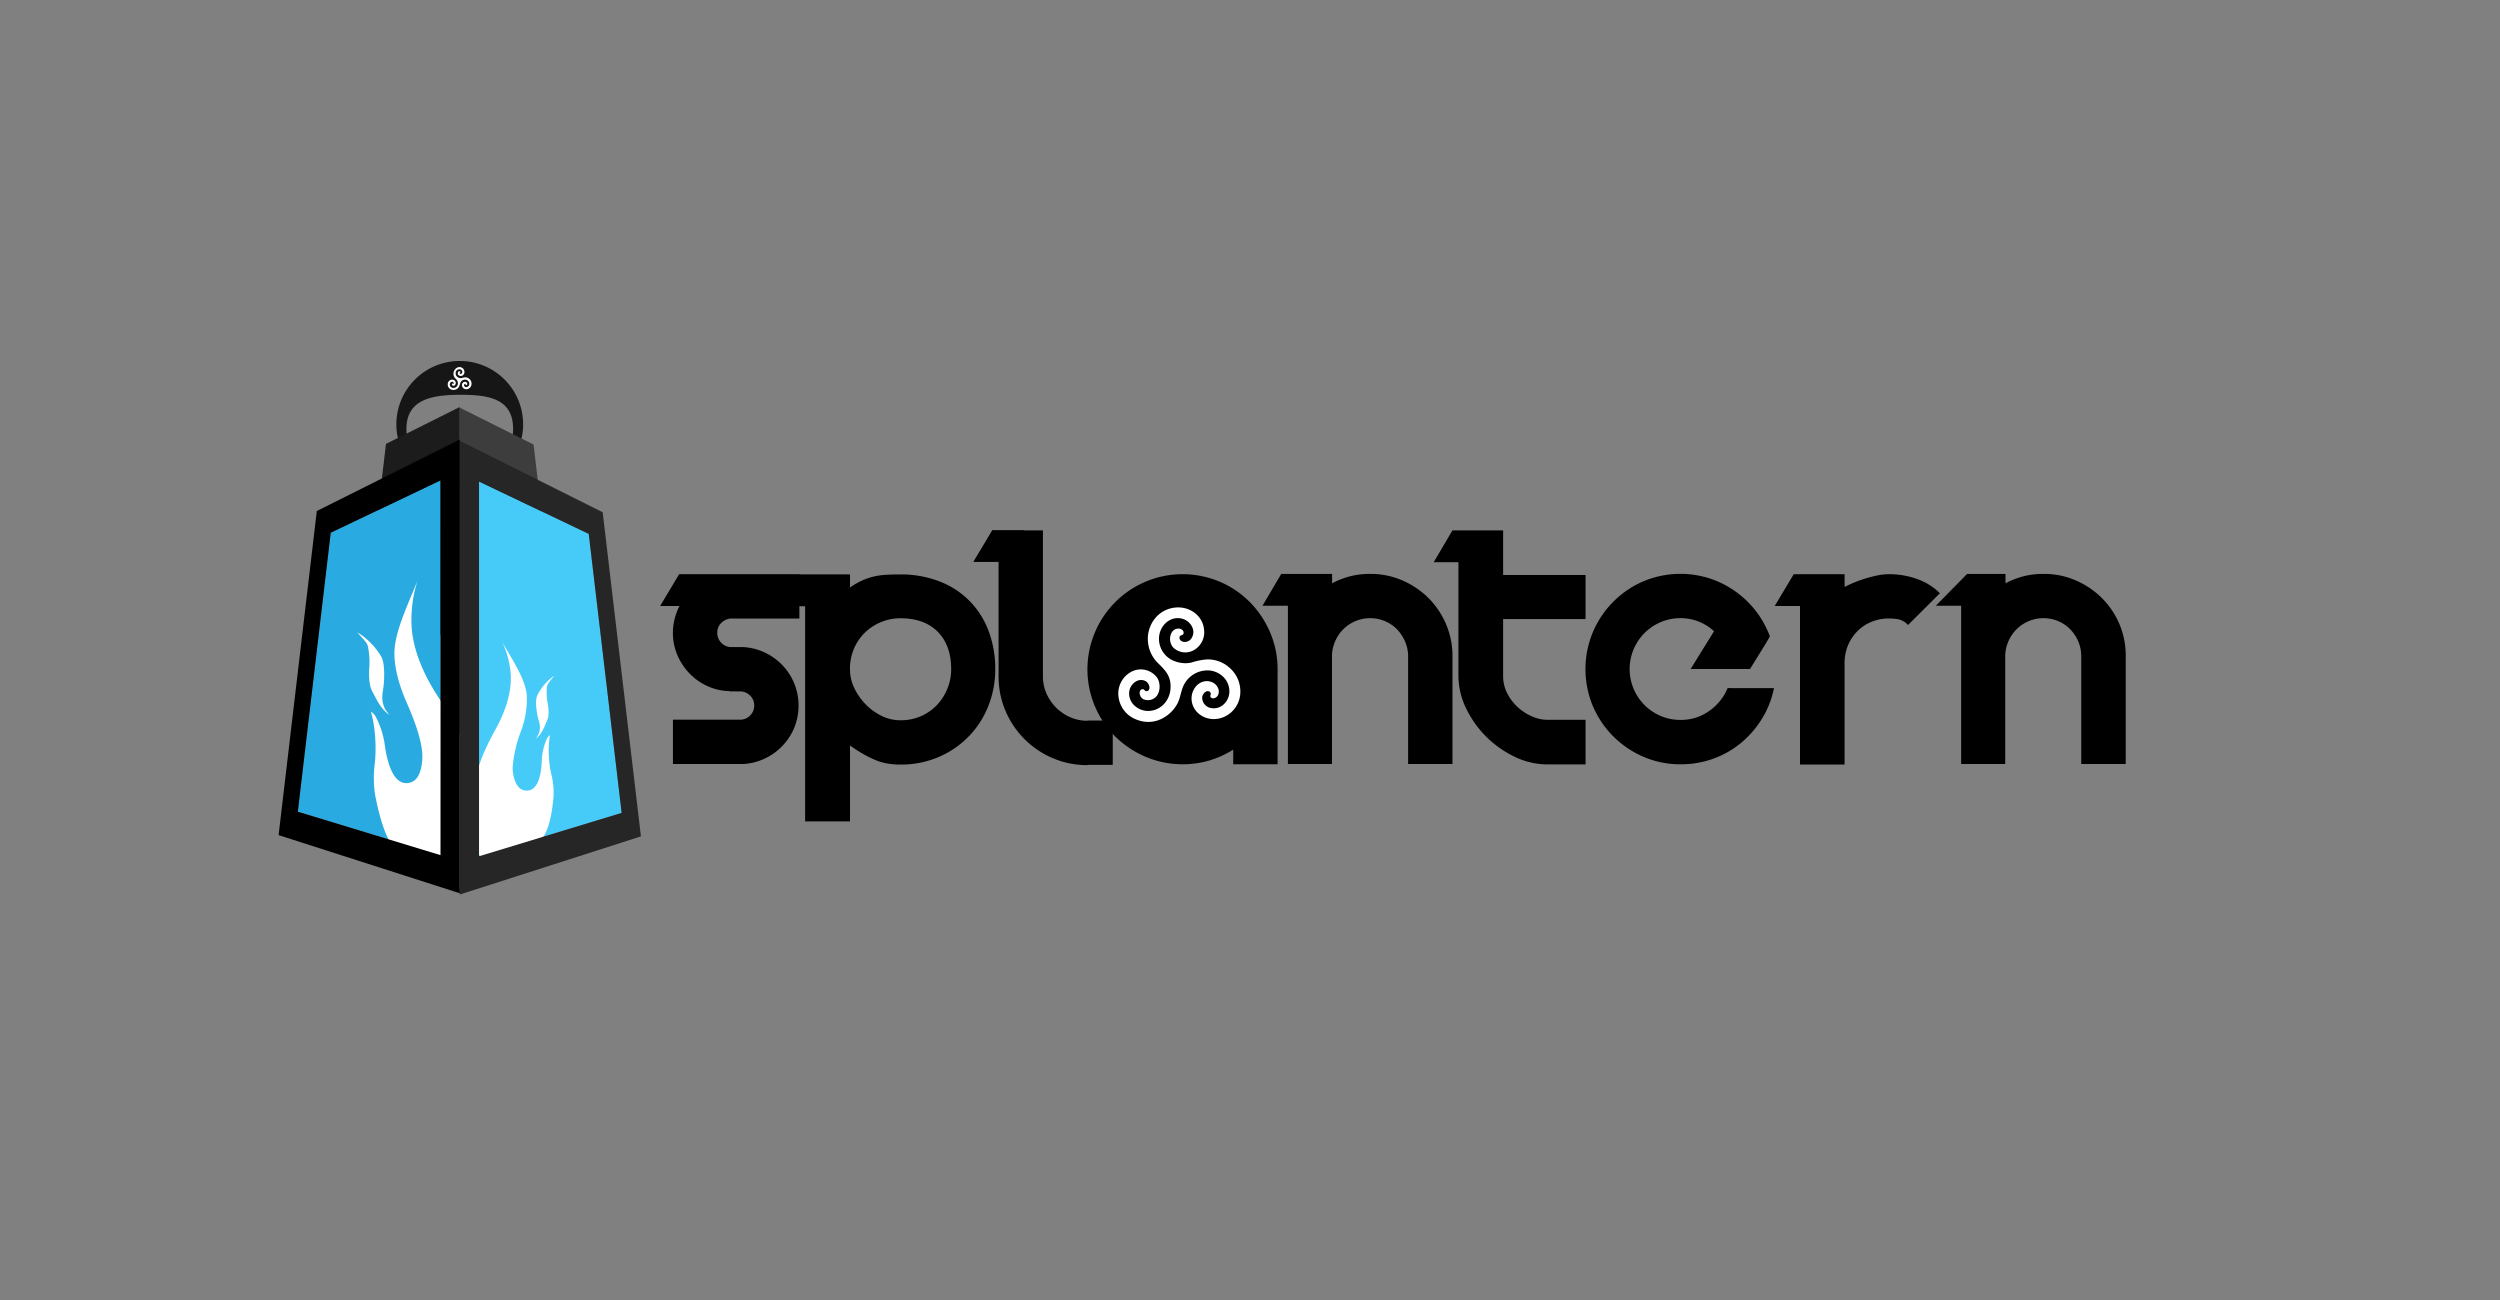 <svg xmlns="http://www.w3.org/2000/svg" viewBox="0 0 800 416"><rect x="0" y="0" width="800" height="416" fill="#808080" stroke="none"/><defs><style>.cls-1{fill:#fff;}.cls-2{fill:#161616;}.cls-3{fill:#1c1c1c;}.cls-4{fill:#3d3d3d;}.cls-5{fill:#29abe2;}.cls-6{fill:#46cbf9;}.cls-7{fill:#262626;}</style></defs><title>Artboard 3</title><g id="Layer_1" data-name="Layer 1"><path d="M230.79,199.36a4.2,4.2,0,0,0-1.26,3.09,4.5,4.5,0,0,0,1.3,3.26,4.3,4.3,0,0,0,3.22,1.35h3.57a18.48,18.48,0,0,1,7,1.7,18.78,18.78,0,0,1,9.53,9.92,18.9,18.9,0,0,1,0,14.23,18.89,18.89,0,0,1-9.53,9.88,18.48,18.48,0,0,1-7,1.7H215.34V230.3H237a4.45,4.45,0,0,0,3.09-1.39,4.36,4.36,0,0,0,1.26-3.14,4.31,4.31,0,0,0-1.35-3.22,4.49,4.49,0,0,0-3.26-1.3h-3.22v-.09a17.85,17.85,0,0,1-7.14-1.61,18.65,18.65,0,0,1-5.74-4.05,19.3,19.3,0,0,1-3.88-5.87,18.15,18.15,0,0,1-1.43-7.18,17.44,17.44,0,0,1,.57-4.44,20.15,20.15,0,0,1,1.52-4.09h-6.18l6.09-10.18h38.47v14.18H233.88A4.92,4.92,0,0,0,230.79,199.36Z"/><path d="M288.1,183.82A34,34,0,0,1,300.5,186a26.87,26.87,0,0,1,15.8,15.8,34,34,0,0,1,2.18,12.4,31.48,31.48,0,0,1-2.18,11.62,29.34,29.34,0,0,1-15.8,16.36,30.38,30.38,0,0,1-12.4,2.48,23.4,23.4,0,0,1-4.22-.35,17.5,17.5,0,0,1-3.83-1.13,34.11,34.11,0,0,1-3.83-1.91q-2-1.14-4.22-2.7v24.28H257.64V194h-8l6.09-10.19H272V188a24.24,24.24,0,0,1,4.22-2.39,20.9,20.9,0,0,1,3.83-1.22,24.16,24.16,0,0,1,3.83-.48C285.19,183.85,286.59,183.82,288.1,183.82Zm0,46.66a16,16,0,0,0,6.83-1.4,15.69,15.69,0,0,0,5.1-3.7,16.71,16.71,0,0,0,3.22-5.22,16.42,16.42,0,0,0,1.13-6q0-7.66-4.31-12t-12-4.31a16.13,16.13,0,0,0-5.92,1.13,16.53,16.53,0,0,0-5.13,3.22A16,16,0,0,0,272,214.2a13.65,13.65,0,0,0,1.39,6,19.06,19.06,0,0,0,3.66,5.22,18.44,18.44,0,0,0,5.13,3.7A13.43,13.43,0,0,0,288.1,230.48Z"/><path d="M356.08,230.56v14.19H348v.09a27.84,27.84,0,0,1-11.09-2.22,28.46,28.46,0,0,1-15.15-15.15,27.84,27.84,0,0,1-2.22-11.09V179.82h-8.09l6.09-10.18h10.1l-.09.08h6.18v46.66a13.59,13.59,0,0,0,1.13,5.52,14.7,14.7,0,0,0,3.09,4.53,14.93,14.93,0,0,0,4.53,3.09,13.59,13.59,0,0,0,5.52,1.13v-.09Z"/><path d="M408.83,214.29v30.28h-14.2v-4.69a31,31,0,0,1-7.65,3.48,30.58,30.58,0,0,1-20.37-1.18,31.29,31.29,0,0,1-9.71-6.48,30.2,30.2,0,0,1-6.52-9.67,30.38,30.38,0,0,1,0-23.67,30.41,30.41,0,0,1,16.23-16.23,30.5,30.5,0,0,1,23.67,0,30.08,30.08,0,0,1,9.66,6.53,31.1,31.1,0,0,1,6.49,9.7,29.8,29.8,0,0,1,2.4,11.84Z"/><path d="M438.5,183.65a25.25,25.25,0,0,1,10.27,2.09,27.17,27.17,0,0,1,8.36,5.65,26.43,26.43,0,0,1,5.61,8.36A25.73,25.73,0,0,1,464.79,210v34.47H450.6V210a11.81,11.81,0,0,0-1-4.74,12.9,12.9,0,0,0-2.56-3.88,12,12,0,0,0-3.84-2.61,12.18,12.18,0,0,0-9.48,0,12.17,12.17,0,0,0-6.49,6.49,11.81,11.81,0,0,0-1,4.74v34.47H412.13V193.83H404l6-10.18h16.27v3a26.75,26.75,0,0,1,5.84-2.26A25.51,25.51,0,0,1,438.5,183.65Z"/><path d="M481,198.1v18.19a12,12,0,0,0,1.4,5.74,15.66,15.66,0,0,0,3.48,4.44,16.5,16.5,0,0,0,4.57,2.87,12.17,12.17,0,0,0,4.74,1h12.19v14.27H495.16a24,24,0,0,1-10.44-2.44,32.93,32.93,0,0,1-15.58-15.53,23.79,23.79,0,0,1-2.44-10.4V179.91h-7.92l6-10.19H481V184h26.38v14.1Z"/><path d="M567.67,220.21a29.6,29.6,0,0,1-3.79,9.7,31.3,31.3,0,0,1-6.66,7.75,30.1,30.1,0,0,1-19.41,6.91,29.5,29.5,0,0,1-11.88-2.39A30.71,30.71,0,0,1,509.74,226a30.72,30.72,0,0,1,0-23.76A30.71,30.71,0,0,1,525.93,186a30.62,30.62,0,0,1,20.85-1,30.58,30.58,0,0,1,7.87,3.78,31.69,31.69,0,0,1,6.45,5.79,30,30,0,0,1,4.56,7.36,16.64,16.64,0,0,1,.7,1.74L565,206l-5,8.09H541l7.49-12.1a16,16,0,0,0-4.92-3.09,15.68,15.68,0,0,0-5.79-1.09,16,16,0,0,0-6.35,1.27,16.31,16.31,0,0,0-5.18,26.54,16.37,16.37,0,0,0,5.18,3.49,16,16,0,0,0,6.35,1.26,15.46,15.46,0,0,0,9.19-2.88,16.61,16.61,0,0,0,5.87-7.3Z"/><path d="M604.48,183.74a26.42,26.42,0,0,1,8.92,1.52,19.34,19.34,0,0,1,7.36,4.57L610.57,200a6,6,0,0,0-3.08-1.83,18.36,18.36,0,0,0-3-.26,14.62,14.62,0,0,0-5.65,1.09,13.51,13.51,0,0,0-4.49,3,14.34,14.34,0,0,0-3,4.53,14.67,14.67,0,0,0-1.09,5.66v32.46H576V193.92h-8.09L574,183.74h16.27v4.09a35.79,35.79,0,0,1,3.31-1.53c1.22-.49,2.47-.92,3.75-1.3s2.52-.68,3.74-.92A18.27,18.27,0,0,1,604.48,183.74Z"/><path d="M654,183.65a25.21,25.21,0,0,1,10.26,2.09,27.05,27.05,0,0,1,8.36,5.65,26.27,26.27,0,0,1,5.61,8.36A25.73,25.73,0,0,1,680.23,210v34.47H666V210a12,12,0,0,0-.95-4.74,12.93,12.93,0,0,0-2.57-3.88,11.94,11.94,0,0,0-3.83-2.61,12.21,12.21,0,0,0-9.49,0,12.26,12.26,0,0,0-6.49,6.49,12,12,0,0,0-1,4.74v34.47H627.57V193.83h-8.09l10-10.18h12.28v3a26.67,26.67,0,0,1,5.83-2.26A25.53,25.53,0,0,1,654,183.65Z"/><path class="cls-1" d="M376.06,194.42c4.7-.48,8.82,2.65,9.23,7a6.55,6.55,0,0,1-3.47,6.74,5.54,5.54,0,0,1-6.35-.92c-2-2.17-1-6.34,1.83-6.08.48,0,1.59.44,1.44,1.5-.11.85-1.18.35-1.3,1.25s.7,1.42,1.37,1.5a2.57,2.57,0,0,0,2.62-1.44c1.35-2.43-.56-5.06-2.62-5.82-4.17-1.55-8.22,2.21-7.92,6.74a7.6,7.6,0,0,0,5.17,6.74,9.13,9.13,0,0,0,5.17.39,21.51,21.51,0,0,1,4.91-1,10.29,10.29,0,0,1,7.33,2.68,10,10,0,0,1,3.41,8.38,8.75,8.75,0,0,1-5.5,7.46c-4.88,1.9-10-1.2-10.09-6,0-3.48,3-6.53,6.42-5.3a3.6,3.6,0,0,1,2.23,2.42c.48,2.25-1.5,3.27-2.36,2.62-.71-.54.23-1.14-.33-1.77-.88-1-2.47.31-2.55,1.7a3.42,3.42,0,0,0,2.23,3.21,4.64,4.64,0,0,0,4.45-.85,5.62,5.62,0,0,0,2-3.8,6.46,6.46,0,0,0-2.15-5.37,7.23,7.23,0,0,0-5.63-1.83,8.46,8.46,0,0,0-7.27,5.83c-.64,1.88-.79,3.38-1.64,4.91-2.1,3.8-7.24,7.34-13.15,4.9a8.89,8.89,0,0,1-5.63-7.39,7.86,7.86,0,0,1,4.25-7.92,6.45,6.45,0,0,1,8.25,2.16c1,1.7.91,4.6-.59,6a3.57,3.57,0,0,1-4,.65c-1.29-.68-1.56-2.85-.39-3.14.91-.22.71.71,1.57.59,1.42-.19.86-2.65-.53-3.27-2.52-1.13-4.84,1.24-5.1,3.34a5.23,5.23,0,0,0,2,4.84,6.34,6.34,0,0,0,4.05,1.44c4.1-.05,7.52-3.62,7.14-8.57-.23-3-1.85-4.6-3.8-6.55a10.81,10.81,0,0,1-3.4-6.87,10.44,10.44,0,0,1,2.22-7.6A9.5,9.5,0,0,1,376.06,194.42Z"/><path class="cls-2" d="M147.12,115.51a20.28,20.28,0,1,0,20.28,20.27A20.28,20.28,0,0,0,147.12,115.51Zm0,38.82a17.06,17.06,0,0,1-17.06-17.07c0-9.42,8-10.93,17.43-10.93s16.7,1.51,16.7,10.93A17.07,17.07,0,0,1,147.12,154.33Z"/><polygon class="cls-3" points="147.12 130.24 147.12 205.2 117.19 195.59 123.51 142.05 147.12 130.24"/><polygon class="cls-4" points="147.12 130.44 147.12 205.41 177.05 195.8 170.74 142.25 147.12 130.44"/><polygon class="cls-5" points="95.31 259.73 140.96 273.62 140.96 153.69 105.84 170.45 95.31 259.73"/><polygon class="cls-6" points="188.4 170.85 153.28 154.08 153.28 274.02 198.93 260.13 188.4 170.85"/><path class="cls-1" d="M133.6,185.83a41.34,41.34,0,0,0-1.94,12.39c-.13,7.18,2.58,15.59,8.39,24.53s9.45,16.23,10.62,22.56c.28,1.51.53,3.51.78,6a45.54,45.54,0,0,0,.89,5.8c1.25,5.07,7.3-1.73,7.2,1.23.09-2.47-9.72,24.8-10.78,27.05l-22-13.39c-4-3.69-6-14.13-6.64-17.14a35.07,35.07,0,0,1-.26-9.89,47.33,47.33,0,0,0,.15-9.63,41.41,41.41,0,0,0-1.29-7.61h0a4.4,4.4,0,0,1,1.63,1.85,27.33,27.33,0,0,1,2.83,9.2c1.33,9,4.27,12.76,8.12,11.63,1.71-.5,2.83-2,3.43-4.58a16.45,16.45,0,0,0,.2-6.48c-.59-3.93-2.23-8.68-4.78-14.49s-3.81-10.93-3.93-15.12c-.19-6.77,3.52-14.43,7.39-23.91Z"/><path class="cls-1" d="M114.45,202.4l.14.09a22.61,22.61,0,0,1,7.39,7.6c.77,1.33,1.07,3.81.92,7.44s-1,5-.31,7.66c.48,1.81,1,2.18,2,3.62h0c-3-2.26-4-4.94-5.38-7.4-.88-1.56-1.24-4-1.07-7.24a25.07,25.07,0,0,0-.41-7.32c-.26-1.37-2.29-3.1-3.32-4.45"/><path class="cls-1" d="M160.75,205.49c3.85,6.69,7.42,12.06,7.82,17.07A29,29,0,0,1,166.7,234a41.76,41.76,0,0,0-2.61,11.06,11.57,11.57,0,0,0,.69,4.76c.68,1.84,1.7,2.87,3.1,3.11,3.14.54,5.16-2.43,5.48-9.19a19.1,19.1,0,0,1,1.49-7,3.27,3.27,0,0,1,1.14-1.48h0a28.82,28.82,0,0,0-.4,5.71,33.65,33.65,0,0,0,.91,7.09,23.82,23.82,0,0,1,.6,7.31c-.25,2.27-.95,10.12-3.85,13.15l-16.36,11.55c-1-1.58-11-20.94-10.77-19.13-.32-2.17,5,2.38,5.61-1.45a30.58,30.58,0,0,0,.23-4.35c0-1.85,0-3.35.13-4.48.41-4.75,2.7-10.41,6.57-17.44s5.33-13.45,4.65-18.73a29,29,0,0,0-2.56-9Z"/><path class="cls-1" d="M177.29,216.24c-.7,1.07-2.17,2.51-2.27,3.54a17.59,17.59,0,0,0,.28,5.43c.4,2.39.32,4.2-.26,5.42-.86,1.91-1.43,4-3.66,5.86h0a6.39,6.39,0,0,0,1.32-2.82c.32-2-.45-3-.87-5.62s-.38-4.52.12-5.56a17.11,17.11,0,0,1,5.24-6.17.39.39,0,0,0,.1-.08"/><path d="M147.12,140.65l-45.74,22.87L89.15,267.24l58,18.61V140.65Zm-6.16,133-45.65-13.9,10.53-89.27L141,153.69Z"/><path class="cls-7" d="M205.1,267.64,192.86,163.92l-45.74-22.87v145.2ZM153.29,154.08l35.11,16.77,10.53,89.28L153.29,274Z"/><path class="cls-1" d="M146.82,117.48a1.58,1.58,0,0,1,1.79,1.38,1.31,1.31,0,0,1-.67,1.34,1.08,1.08,0,0,1-1.24-.19c-.4-.43-.2-1.25.36-1.2.09,0,.31.09.28.3s-.23.07-.26.24a.29.29,0,0,0,.27.3.5.5,0,0,0,.51-.28.85.85,0,0,0-.51-1.15,1.21,1.21,0,0,0-1.54,1.33,1.49,1.49,0,0,0,1,1.33,1.69,1.69,0,0,0,1,.08,4.32,4.32,0,0,1,1-.21,2,2,0,0,1,1.42.53,2,2,0,0,1,.66,1.66,1.74,1.74,0,0,1-1.07,1.48,1.39,1.39,0,0,1-2-1.2,1,1,0,0,1,1.25-1,.73.73,0,0,1,.44.48c.09.44-.3.64-.46.51s0-.22-.07-.35-.48.07-.49.34a.66.66,0,0,0,.43.63.88.88,0,0,0,.86-.16,1.1,1.1,0,0,0,.4-.76,1.31,1.31,0,0,0-.42-1.06,1.43,1.43,0,0,0-1.1-.36,1.65,1.65,0,0,0-1.41,1.15,4.8,4.8,0,0,1-.32,1,2,2,0,0,1-2.56,1,1.75,1.75,0,0,1-1.09-1.46,1.54,1.54,0,0,1,.83-1.56,1.24,1.24,0,0,1,1.6.42,1.06,1.06,0,0,1-.11,1.19.68.68,0,0,1-.78.13c-.25-.13-.3-.56-.08-.62s.14.14.31.12.17-.53-.1-.65c-.49-.22-.94.25-1,.66a1,1,0,0,0,.39,1,1.22,1.22,0,0,0,.79.28,1.48,1.48,0,0,0,1.39-1.69,2,2,0,0,0-.74-1.3,2.15,2.15,0,0,1-.23-2.86A1.83,1.83,0,0,1,146.82,117.48Z"/></g></svg>